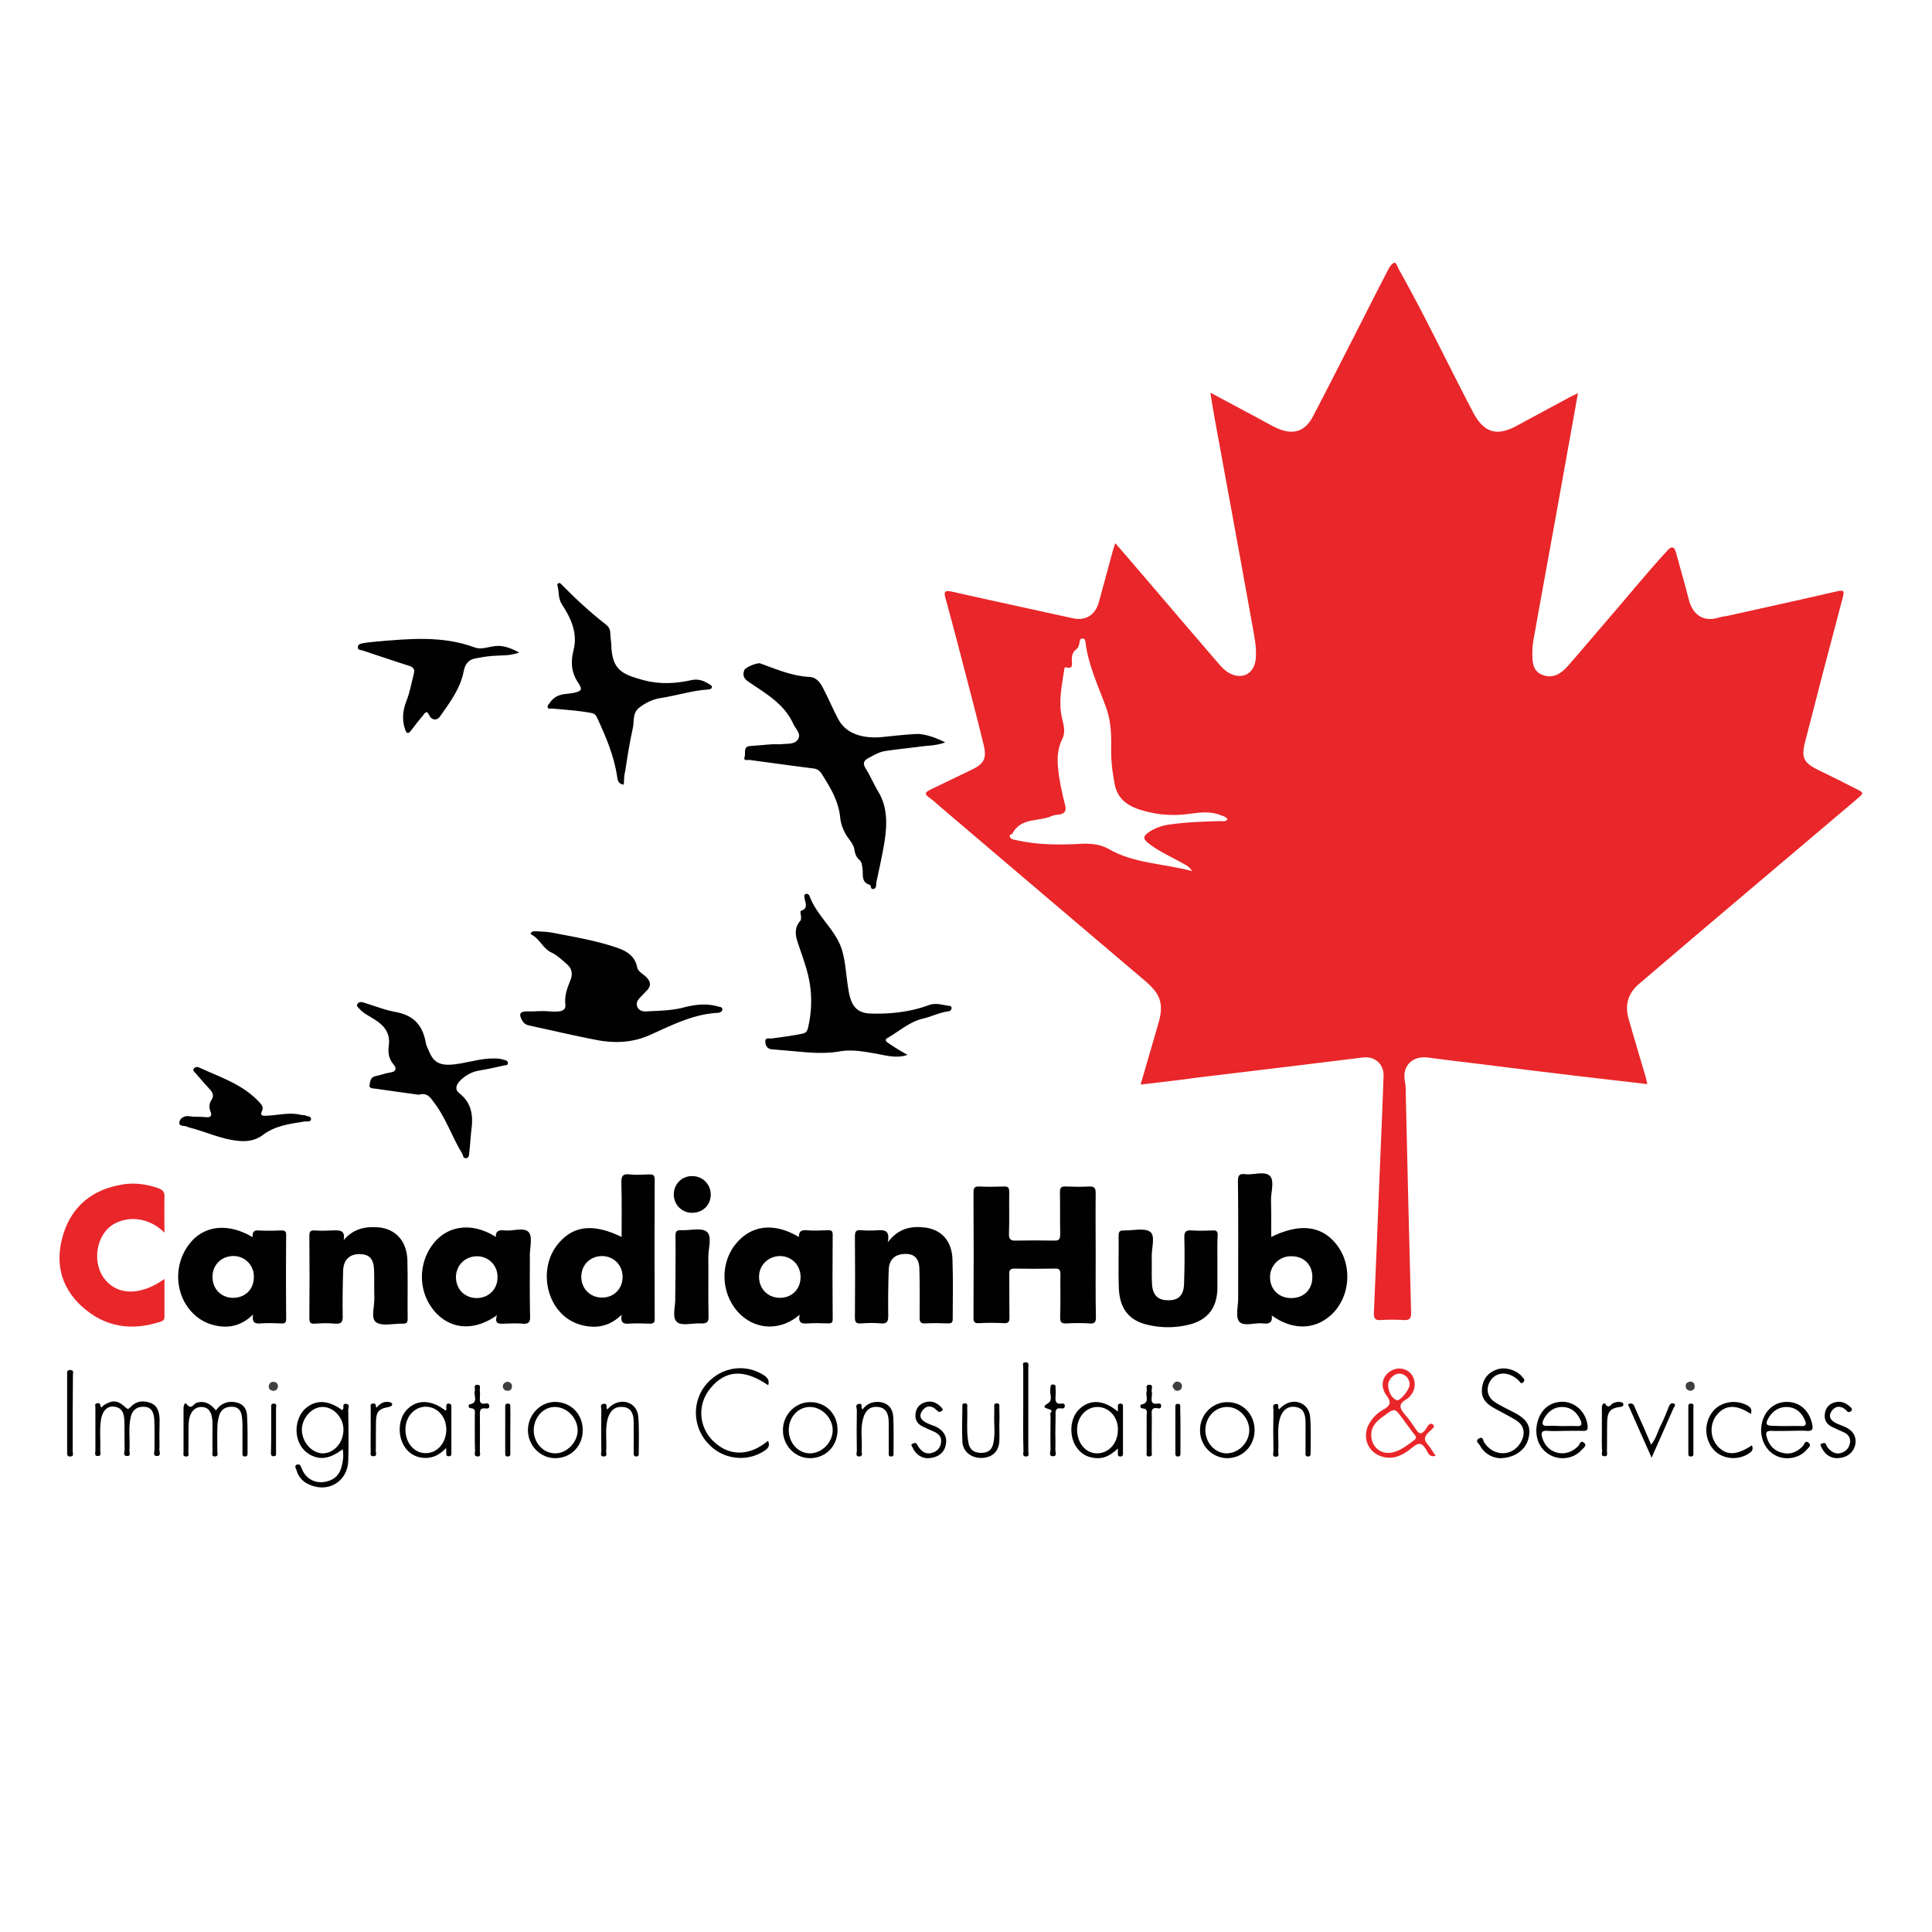 <?xml version="1.0" encoding="UTF-8"?>
<svg data-bbox="2.463 10.88 74.647 50.71" viewBox="0 0 80 80" xmlns="http://www.w3.org/2000/svg" data-type="color">
    <g>
        <path d="M47.23 44.91c.25-.86.49-1.69.73-2.51.24-.81.11-1.23-.54-1.78-2.83-2.4-5.65-4.8-8.47-7.2-.16-.14-.31-.28-.48-.4-.19-.13-.17-.21.03-.31.57-.27 1.13-.55 1.7-.82.54-.25.67-.47.53-1.05-.32-1.32-.67-2.63-1.01-3.94-.19-.73-.38-1.45-.58-2.17-.06-.23-.01-.29.24-.24 1.68.38 3.36.74 5.04 1.11.53.12.93-.13 1.08-.66.2-.72.39-1.45.59-2.17.02-.07.05-.14.09-.28.41.48.8.92 1.18 1.37 1.03 1.21 2.06 2.41 3.1 3.62.13.15.27.3.44.39.55.3 1.05.02 1.1-.61.04-.48-.07-.95-.15-1.41-.51-2.85-1.04-5.71-1.56-8.56-.06-.32-.11-.65-.17-1.03.71.38 1.37.73 2.02 1.08.25.14.5.28.76.4.67.29 1.15.12 1.48-.52.58-1.11 1.14-2.22 1.71-3.33.47-.92.93-1.84 1.41-2.76.05-.1.15-.23.24-.25.08-.01.12.16.17.25 1.1 1.95 2.05 3.97 3.09 5.95.43.81.94 1 1.75.58.77-.41 1.53-.83 2.3-1.24.08-.04.16-.07.29-.14-.1.55-.19 1.06-.28 1.56-.44 2.45-.88 4.91-1.33 7.36-.08.47-.17.93-.25 1.4-.02.14-.03.29-.03.43 0 .37.01.77.43.92.41.16.76-.05 1.03-.36.52-.59 1.02-1.19 1.53-1.78.87-1 1.7-2.03 2.59-3 .18-.2.29-.2.37.07.17.64.36 1.27.52 1.91.16.66.6 1 1.3.77.1-.03.22-.04.32-.06 1.52-.34 3.04-.67 4.55-1.02.24-.05.29-.02.22.24-.53 1.99-1.05 3.99-1.56 5.98-.18.69-.06.89.57 1.2.51.24 1.01.5 1.51.75.36.18.36.18.07.43-1.35 1.14-2.69 2.28-4.04 3.42-1.67 1.41-3.33 2.82-4.99 4.24-.46.39-.6.88-.43 1.46.23.79.46 1.59.7 2.38.03.09.04.19.07.31-.96-.11-1.9-.22-2.84-.33-1.41-.17-2.83-.34-4.24-.52-.67-.08-1.34-.16-2.01-.25-.63-.08-1.06.34-.95.96.04.2.04.4.04.59.07 3 .14 5.99.22 8.99.01.26-.06.35-.32.33-.31-.02-.62-.02-.93 0-.24.02-.3-.07-.29-.3.08-1.78.15-3.56.22-5.33.06-1.49.13-2.98.18-4.47.02-.5-.36-.84-.87-.77-2.28.28-4.56.56-6.84.83-.76.11-1.53.19-2.35.29zm2.13-8.84c-.12-.2-.25-.24-.36-.31-.48-.27-.99-.49-1.43-.83-.25-.19-.25-.3.01-.48.26-.17.55-.27.86-.31.69-.1 1.39-.12 2.08-.14.1 0 .22.04.31-.07-.06-.11-.17-.13-.27-.17-.43-.18-.87-.12-1.31-.06-.63.09-1.26.05-1.87-.12-.61-.16-1.11-.45-1.23-1.14-.08-.43-.14-.87-.14-1.32.01-.6.01-1.2-.19-1.77-.32-.9-.75-1.77-.87-2.74-.01-.07-.02-.17-.12-.17-.1-.01-.12.08-.13.16-.01.11-.04.21-.14.29-.15.11-.18.27-.18.44 0 .16.08.39-.24.3-.05-.01-.07.04-.07.09-.1.66-.25 1.31-.1 1.99.06.28.17.58.02.88-.19.38-.22.78-.18 1.2.05.52.16 1.03.29 1.53.07.26-.01.38-.26.41-.1.01-.2.02-.29.06-.54.24-1.26.05-1.62.71-.03.06-.16.05-.11.16.04.09.13.1.22.12.9.21 1.82.21 2.74.16.4-.02.78.02 1.12.21 1.05.61 2.26.6 3.46.92z" fill="#e92629" data-color="1"/>
        <path d="M39.14 30.74c-.36.13-.65.13-.92.16-.52.07-1.05.12-1.57.2-.25.04-.47.17-.69.29-.2.11-.24.22-.12.42.19.31.34.65.52.96.42.69.37 1.44.25 2.18-.09.53-.21 1.05-.32 1.58-.02.1.02.24-.12.28-.14.03-.09-.15-.15-.17-.39-.11-.26-.45-.31-.7-.02-.13-.02-.25-.14-.35-.12-.1-.17-.26-.19-.41-.03-.18-.14-.32-.25-.47-.18-.24-.31-.56-.34-.86-.07-.7-.42-1.26-.78-1.83a.44.44 0 0 0-.33-.2c-.87-.11-1.75-.23-2.62-.35-.09-.01-.29.05-.23-.12.06-.15-.08-.44.24-.46.3-.02.59-.05.89-.07.15-.01.31.01.46-.01.23-.02.51.01.63-.21.13-.23-.11-.42-.2-.62-.38-.85-1.16-1.27-1.87-1.76-.2-.14-.23-.28-.16-.47.04-.12.54-.32.66-.28.66.24 1.31.52 2.03.56.36.02.5.32.64.6.2.39.37.8.58 1.18.33.6 1.05.78 1.79.71.5-.05 1.01-.11 1.51-.13.34.03.69.14 1.11.35z" fill="#010101" data-color="2"/>
        <path d="M45.37 52.01c0 .84-.01 1.68.01 2.52 0 .22-.05.29-.27.27-.31-.02-.62-.02-.93 0-.25.02-.29-.07-.28-.3.02-.57 0-1.15.01-1.73 0-.19-.05-.25-.24-.24-.55.01-1.11.01-1.66 0-.18 0-.22.06-.22.23.01.6 0 1.19.01 1.79 0 .18-.04.25-.24.24-.34-.02-.69-.02-1.03 0-.18.01-.22-.06-.22-.23.01-1.73.01-3.45 0-5.18 0-.17.03-.26.23-.25.34.02.69.01 1.03 0 .18-.01.22.06.22.23-.01.58.01 1.15-.01 1.73-.01.22.07.29.28.28.53-.01 1.06-.01 1.59 0 .22.01.25-.08.25-.27-.01-.57 0-1.15-.01-1.73 0-.19.05-.25.24-.24.32.01.64.02.96 0 .21-.01.28.05.28.27-.01.89 0 1.75 0 2.61z" fill="#010101" data-color="2"/>
        <path d="M52.64 51.22c1.22-.6 2.15-.46 2.76.39.59.82.5 2.05-.21 2.77-.69.69-1.64.73-2.53.09.04.29-.1.36-.36.33-.34-.04-.79.14-.98-.07-.17-.19-.05-.63-.05-.96 0-1.61.01-3.23-.01-4.84 0-.24.04-.34.3-.31.35.04.8-.14 1.02.07.2.2.05.65.05.99.01.52.01 1.02.01 1.54zm.85.8a.857.857 0 0 0-.9.86c0 .51.36.87.88.87.51 0 .86-.34.87-.84.02-.52-.34-.89-.85-.89z" fill="#010101" data-color="2"/>
        <path d="M25.74 51.22c0-.75.01-1.49-.01-2.22-.01-.28.04-.41.35-.37.26.03.53.01.8 0 .16-.01.23.03.23.21-.01 1.92-.01 3.85 0 5.77 0 .17-.06.2-.21.2-.29-.01-.58-.02-.86 0-.25.02-.35-.06-.3-.37-.42.41-.88.55-1.4.48-.45-.06-.84-.25-1.15-.59-.67-.74-.74-1.96-.14-2.75.63-.83 1.48-.95 2.69-.36zm-.8.79c-.49 0-.86.35-.87.84-.01.5.36.88.86.88.49 0 .85-.36.85-.86 0-.48-.36-.85-.84-.86z" fill="#010101" data-color="2"/>
        <path d="M22.36 41.87c.26-.02.52.04.79.01.2-.03.28-.12.26-.3-.04-.36.08-.67.21-.99.1-.25.07-.47-.14-.66-.21-.18-.4-.37-.65-.49-.34-.16-.48-.56-.82-.74-.1-.05.04-.15.12-.14.26.01.53.02.79.07.88.17 1.77.32 2.62.61.4.14.74.33.84.8.04.2.24.28.37.41.21.2.22.39.01.59-.08.08-.15.16-.23.24-.11.11-.21.24-.14.41.07.16.22.2.39.19.49-.03.99-.03 1.48-.15.49-.13.98-.2 1.48-.05.07.02.17.01.17.12 0 .08-.08.12-.16.14h-.03c-1 .05-1.88.5-2.77.9-.76.35-1.53.37-2.32.21-.91-.18-1.82-.39-2.73-.59a.398.398 0 0 1-.28-.21c-.15-.27-.09-.37.21-.37h.3c.06-.01.14-.01.23-.01z" fill="#010101" data-color="2"/>
        <path d="M37.58 43.68c-.5.17-.96 0-1.42-.07-.47-.08-.92-.16-1.42-.07-.76.13-1.54.01-2.31-.05-.15-.01-.31-.03-.46-.04-.19-.01-.27-.14-.28-.31-.01-.21.17-.12.27-.14.43-.06.85-.11 1.27-.2.13-.03.19-.09.22-.21.15-.62.18-1.24.08-1.87-.09-.55-.29-1.08-.47-1.61-.11-.32-.2-.66.07-.97.06-.07.04-.17.03-.26a.476.476 0 0 1-.01-.16c.35-.1.18-.35.16-.56 0-.06-.02-.12.05-.14.08-.03.14.03.16.08.27.74.9 1.25 1.23 1.94.22.47.25 1 .32 1.51.03.23.06.46.11.68.13.51.38.73.91.74.81.02 1.61-.07 2.37-.35.29-.11.57 0 .85.03.06 0 .1.05.09.11-.01.08-.08.11-.14.12-.35.04-.67.21-1.01.29-.58.13-1.01.53-1.5.81-.16.09-.02.18.08.24.24.17.5.32.75.46z" fill="#010101" data-color="2"/>
        <path d="M6.81 51.04c-.82-.81-1.89-.64-2.36-.15-.53.55-.58 1.54-.08 2.12.55.64 1.48.63 2.44-.05v1.57c0 .1-.04.16-.14.19-1.22.41-2.34.24-3.3-.64-.89-.83-1.1-1.87-.74-3 .37-1.17 1.23-1.83 2.42-2.03.5-.09 1.01-.02 1.5.15.17.06.27.14.26.35-.01.48 0 .96 0 1.49z" fill="#e92629" data-color="1"/>
        <path d="M25.83 32.49c-.24-.02-.26-.21-.28-.36-.13-.85-.46-1.62-.82-2.4-.06-.13-.12-.19-.26-.21-.53-.1-1.07-.13-1.6-.18-.06-.01-.14.04-.18-.03-.05-.08.03-.14.07-.2.15-.23.36-.34.63-.37.12-.01.24-.03.36-.05.34-.07.38-.14.19-.42-.28-.42-.32-.85-.19-1.35.18-.7-.11-1.33-.48-1.89-.17-.26-.11-.53-.19-.79-.01-.05.02-.1.07-.1.03 0 .08.03.1.06.58.59 1.18 1.15 1.84 1.66.11.09.17.19.18.33 0 .15.03.31.04.46.02 1.09.43 1.27 1.36 1.52.64.17 1.31.14 1.97-.01.28-.06.52.03.74.18.04.03.11.05.1.11-.01.08-.09.09-.15.1-.66.04-1.3.25-1.95.35-.35.05-.65.2-.92.41-.28.22-.19.57-.26.86-.13.58-.22 1.16-.31 1.75-.05.19-.05.38-.06.57z" fill="#010101" data-color="2"/>
        <path d="M20.58 54.46c-.93.66-1.88.6-2.54-.11-.74-.81-.76-2.06-.05-2.91.61-.72 1.61-.82 2.54-.22-.01-.28.17-.29.38-.27.34.03.79-.14.98.07.17.18.05.63.05.96 0 .84-.01 1.68.01 2.52.01.28-.09.33-.33.31-.23-.02-.46-.01-.7 0-.22 0-.47.05-.34-.35zm.02-1.58a.84.84 0 0 0-.85-.86c-.5 0-.88.39-.87.89.02.5.38.84.87.84.5-.01.86-.38.85-.87z" fill="#010101" data-color="2"/>
        <path d="M10.46 51.23c-.01-.19.03-.29.24-.28.32.02.64.01.96 0 .14 0 .19.04.19.18-.01 1.16-.01 2.32 0 3.48 0 .17-.07.2-.21.19-.29-.01-.58-.02-.86 0-.25.02-.35-.06-.3-.37-.41.4-.86.55-1.36.49-.5-.06-.92-.28-1.25-.67-.66-.79-.66-1.99.02-2.8.6-.72 1.58-.81 2.57-.22zm.05 1.66a.84.84 0 0 0-.83-.88c-.5-.01-.89.37-.88.87 0 .49.36.86.85.86.5 0 .86-.35.86-.85z" fill="#010101" data-color="2"/>
        <path d="M33.11 54.44c-.76.66-1.75.64-2.43.01-.79-.73-.91-2.01-.27-2.87.64-.85 1.61-.99 2.67-.36 0-.19.06-.29.28-.28.31.03.62.01.93 0 .15 0 .19.04.19.19-.01 1.16-.01 2.32 0 3.48 0 .14-.03.19-.18.19-.29-.01-.58-.02-.86 0-.24.02-.4-.02-.33-.36zm.04-1.56c0-.49-.36-.86-.84-.87-.5 0-.89.38-.88.88.01.49.37.85.87.85.49 0 .85-.36.85-.86z" fill="#010101" data-color="2"/>
        <path d="M14.23 51.35c.4-.47.89-.57 1.43-.53.72.06 1.19.57 1.21 1.37.02.81 0 1.61.01 2.42 0 .17-.05.2-.21.2-.37-.01-.85.12-1.1-.06-.23-.17-.05-.68-.07-1.04-.01-.38 0-.75-.01-1.13-.02-.46-.2-.64-.58-.65-.42-.01-.68.22-.7.66-.02.63-.03 1.26-.02 1.89.01.26-.05.35-.32.33-.27-.03-.55-.02-.83 0-.17.01-.23-.03-.23-.22.01-1.14.01-2.28 0-3.41 0-.17.03-.24.22-.23.24.02.49.01.73 0 .29-.01.55-.03.47.4z" fill="#010101" data-color="2"/>
        <path d="M36.76 51.44c.45-.59.98-.68 1.55-.61.69.09 1.11.57 1.13 1.33.03.82.01 1.64.01 2.45 0 .14-.04.19-.18.19-.32-.01-.64-.02-.96 0-.2.01-.23-.08-.23-.25 0-.67.01-1.35-.01-2.02-.02-.47-.25-.65-.71-.6-.33.04-.54.25-.56.63-.02.64-.03 1.28-.02 1.92 0 .23-.04.34-.3.32-.27-.03-.55-.02-.83 0-.22.02-.25-.07-.25-.26.01-1.12.01-2.23 0-3.35 0-.21.06-.27.26-.25.23.02.47.02.7 0 .27-.01.5.01.4.5z" fill="#010101" data-color="2"/>
        <path d="M50.41 52.35v.96c0 .84-.4 1.36-1.21 1.55-.56.13-1.12.13-1.67 0-.76-.17-1.16-.65-1.2-1.49-.03-.74 0-1.48-.01-2.22 0-.17.07-.2.22-.2.37.01.85-.12 1.09.06.22.17.05.68.06 1.04.01.35-.01.71.01 1.06.01.5.23.73.66.73.44.01.66-.2.67-.7.02-.63.03-1.26.01-1.89-.01-.26.08-.32.32-.3.29.02.57.01.86 0 .16-.01.21.05.2.21-.02.39-.01.79-.01 1.19z" fill="#010101" data-color="2"/>
        <path d="M17.34 45.33c-.59-.08-1.19-.16-1.79-.25-.09-.01-.28-.01-.25-.14.03-.14.03-.34.25-.38.21-.04.4-.12.61-.15.28-.04.25-.21.13-.34-.2-.24-.23-.5-.19-.78.08-.59-.28-.9-.71-1.15-.18-.11-.36-.2-.5-.36-.05-.06-.16-.12-.08-.22.06-.08.14-.08.24-.05.45.14.9.32 1.36.4.73.14 1.1.56 1.22 1.27.03.15.11.29.17.43.21.46.54.55 1.24.43.54-.09 1.07-.26 1.63-.2.08.01.15.03.22.05.06.02.14.03.14.12.01.12-.1.09-.17.11-.32.07-.64.15-.97.2-.34.05-.61.2-.84.43-.15.15-.24.36-.03.52.51.4.58.92.5 1.51-.04.32-.05.64-.09.95-.01.08 0 .22-.14.23-.12 0-.11-.12-.15-.19-.43-.7-.68-1.5-1.2-2.16-.15-.22-.3-.37-.6-.28z" fill="#010101" data-color="2"/>
        <path d="M21.5 27.02c-.41.15-.77.11-1.12.14-.24.02-.48.06-.72.11-.28.05-.41.26-.46.53-.14.72-.58 1.3-.99 1.88-.12.17-.34.14-.43-.05-.12-.26-.19-.09-.27 0-.17.2-.33.41-.49.62-.1.13-.18.15-.24-.03-.14-.4-.11-.77.04-1.17.15-.37.22-.78.32-1.17.04-.17-.02-.25-.2-.31-.64-.2-1.27-.42-1.91-.63-.09-.03-.23-.01-.21-.16.01-.12.14-.13.23-.15.16-.03.33-.04.49-.06 1.38-.12 2.77-.26 4.12.24.23.09.49 0 .72-.04.4-.08.72.04 1.12.25z" fill="#010101" data-color="2"/>
        <path d="M9.86 47.24c-.72-.07-1.36-.39-2.05-.56-.03-.01-.06-.03-.09-.04-.12-.03-.33 0-.29-.18.03-.18.23-.27.41-.24.23.04.46.01.69.04.18.02.26-.05.19-.22-.07-.18-.07-.33.04-.5.1-.15.06-.29-.06-.42-.2-.22-.4-.44-.59-.67-.05-.06-.16-.12-.07-.22.06-.06.15-.06.22-.02.87.4 1.79.69 2.47 1.42.11.12.19.21.12.37-.09.21.01.2.19.2.48-.02.96-.16 1.45-.03.04.01.1-.01.13.01.09.05.27.03.26.16-.01.14-.18.08-.28.1-.62.1-1.23.17-1.76.59-.29.2-.64.25-.98.21z" fill="#010101" data-color="2"/>
        <path d="M27.97 52.84c0-.55.01-1.11 0-1.66 0-.18.04-.25.23-.24.36.02.84-.12 1.06.06.24.19.07.68.07 1.04.01.82-.01 1.64.01 2.45.01.26-.07.32-.32.31-.34-.02-.8.12-.99-.06-.22-.2-.05-.66-.07-1.01 0-.29.01-.59.01-.89z" fill="#010101" data-color="2"/>
        <path d="M59.45 60.28c-.27.08-.32-.13-.39-.25-.17-.27-.29-.33-.57-.1-.34.28-.72.52-1.21.4-.66-.16-.92-.87-.55-1.44.14-.22.33-.4.55-.52.29-.16.35-.3.13-.59-.28-.38-.17-.81.19-1.02.28-.16.61-.11.81.11.21.23.23.6.04.86-.06.08-.13.17-.21.21-.37.2-.27.4-.05.65.17.19.31.4.45.61.12.19.22.2.37.02.08-.1.17-.36.33-.23.12.1-.11.24-.2.33-.17.18-.19.32-.01.5.11.14.2.3.32.46zm-2.67-.84c.01.5.44.83.93.69.33-.09.58-.3.85-.5.12-.09.07-.16 0-.24-.17-.22-.33-.44-.49-.66-.32-.43-.32-.43-.75-.11-.29.2-.55.42-.54.82zm1.59-2.1c.01-.25-.19-.46-.42-.46-.23-.01-.49.25-.47.5.02.25.12.49.35.6.13.06.53-.43.54-.64z" fill="#e92629" data-color="1"/>
        <path d="M14.17 58.39c.11-.08-.03-.27.15-.26.19.01.1.17.1.25.01.7.02 1.39 0 2.09-.02.88-.84 1.37-1.64.99a.878.878 0 0 1-.5-.58c-.02-.07-.11-.18.01-.23.12-.05.16.05.2.15.19.49.66.69 1.15.51.28-.1.43-.3.5-.57.06-.22.1-.45.05-.73-.35.25-.71.46-1.16.31-.24-.08-.43-.23-.56-.43-.31-.47-.23-1.18.16-1.55.43-.39.95-.38 1.54.05zm-.81 1.79c.47 0 .87-.45.86-.99 0-.49-.4-.92-.85-.93-.45-.01-.87.45-.87.95.01.51.41.96.86.97z" fill="#010101" data-color="2"/>
        <path d="M31.81 57.36c-.99-.68-1.76-.64-2.39.12-.55.66-.5 1.59.11 2.19.65.64 1.5.64 2.27-.01.08.17.04.28-.11.39-.75.52-1.78.4-2.4-.31-.63-.71-.63-1.76-.02-2.45.63-.71 1.63-.84 2.4-.32.14.11.19.22.14.39z" fill="#010101" data-color="2"/>
        <path d="M62.1 60.38a.985.985 0 0 1-.82-.53c-.05-.08-.22-.19-.03-.29.17-.09.16.1.21.17.39.6 1.18.59 1.52-.02.2-.36.13-.7-.22-.91-.28-.17-.58-.32-.87-.48-.42-.23-.57-.48-.52-.86.05-.39.27-.64.64-.76.34-.11.8.04 1.02.31.05.06.14.13.05.22-.11.11-.14-.02-.2-.07-.37-.35-.84-.38-1.11-.06-.26.31-.22.73.12.95.26.17.54.3.81.44.55.29.71.58.59 1.07-.11.47-.57.82-1.19.82z" fill="#010101" data-color="2"/>
        <path d="M28.66 50.22c-.44 0-.77-.35-.76-.78.01-.42.34-.75.77-.74.42 0 .75.33.76.75.01.44-.33.77-.77.77z" fill="#010101" data-color="2"/>
        <path d="M8.94 58.4c.05-.06.09-.11.14-.16.22-.19.46-.23.74-.16.28.07.4.29.41.54.03.52.02 1.04.02 1.56 0 .07-.01.13-.11.13-.12 0-.1-.09-.1-.17v-1.13c0-.11-.01-.22-.02-.33-.03-.26-.15-.44-.44-.43-.28 0-.46.15-.52.42-.04.15-.06.31-.06.46-.01.32 0 .64 0 .96 0 .08.06.22-.11.22-.14-.01-.09-.13-.09-.2-.01-.38 0-.75 0-1.13 0-.48-.14-.71-.45-.72-.31-.01-.52.25-.54.7-.01.39 0 .77-.01 1.16 0 .08.05.2-.1.19-.14 0-.1-.12-.1-.2v-1.82c0-.09.06-.24.12-.16.2.28.3-.01.43-.05.33-.09.57.05.79.32z" fill="#010101" data-color="2"/>
        <path d="M6.6 59.44c0 .19.01.38 0 .56-.01.1.09.28-.09.29-.2.01-.11-.18-.11-.28-.01-.4.01-.8-.01-1.19-.01-.39-.16-.57-.45-.57-.29 0-.47.15-.53.44-.1.45-.02.9-.05 1.35-.01.09.08.26-.1.25-.18 0-.1-.17-.1-.26-.01-.4 0-.8-.01-1.19-.01-.28-.07-.54-.4-.59-.27-.05-.49.13-.56.49-.08.44-.02.88-.04 1.32 0 .08.07.22-.09.23-.17.01-.11-.14-.11-.22v-1.79c0-.06-.04-.14.05-.17.08-.02.14-.02.16.1.03.14.09.01.12-.01.36-.24.59-.23.91.07.1.1.13.08.22-.01.23-.25.51-.28.82-.17.31.12.36.39.38.67 0 .24-.01.46-.01.68z" fill="#010101" data-color="2"/>
        <path d="M46.29 58.45v-.24c0-.08.05-.08.11-.09.07 0 .1.04.1.1v1.99c0 .06-.03.1-.1.1-.06 0-.11-.01-.11-.09v-.24c-.26.24-.52.41-.85.4-.33-.01-.6-.12-.81-.38-.38-.46-.35-1.25.05-1.64.44-.43 1.01-.41 1.61.09zm0 .73c0-.53-.4-.94-.88-.92-.46.02-.82.44-.81.96.01.55.37.97.84.96.49-.01.86-.44.85-1z" fill="#010101" data-color="2"/>
        <path d="M74.07 59.25c-.23 0-.46.01-.69 0-.22-.01-.29.04-.22.27.1.34.31.56.65.64.32.08.61-.03.84-.28.06-.07.1-.26.24-.14.14.12-.02.21-.08.29-.28.34-.83.45-1.24.26-.43-.19-.69-.68-.64-1.2.06-.59.47-1.02 1.01-1.04.56-.02.98.34 1.1.93.04.19.01.29-.22.27-.26-.02-.51 0-.75 0zm-.11-.2c.2 0 .4-.01.6 0 .25.02.25-.1.16-.28-.14-.31-.39-.5-.72-.51-.33-.01-.59.16-.76.44-.16.27-.11.34.19.34.18.01.36.01.53.01z" fill="#010101" data-color="2"/>
        <path d="M64.77 59.25c-.22 0-.44.02-.66 0-.27-.03-.32.06-.24.31.21.66.99.83 1.48.32.06-.07.1-.26.24-.14.14.12-.02.21-.09.29-.32.37-.89.46-1.33.21-.46-.26-.66-.81-.5-1.38.15-.55.59-.86 1.13-.81.49.05.89.47.94 1 .01.14-.01.2-.17.2-.27-.01-.53 0-.8 0zm-.1-.2c.2 0 .4-.01.59 0 .23.02.27-.06.18-.26-.15-.32-.39-.52-.73-.53-.34-.01-.6.17-.77.47-.12.23-.09.34.2.31.17-.01.35.01.53.01z" fill="#010101" data-color="2"/>
        <path d="M18.45 58.41c.06-.05.02-.12.03-.18.01-.06.01-.11.09-.11s.12.03.12.11v1.95c0 .08-.02.12-.11.12-.1 0-.1-.06-.1-.13 0-.05 0-.11-.01-.21-.28.3-.6.45-.99.4a.98.98 0 0 1-.65-.35c-.38-.46-.37-1.23.02-1.64.42-.43 1-.42 1.6.04zm.03.78c0-.53-.38-.95-.87-.94-.46.01-.83.43-.82.95 0 .55.36.97.83.97.48.01.86-.42.86-.98z" fill="#010101" data-color="2"/>
        <path d="M51.95 59.22c0 .66-.5 1.16-1.14 1.16-.62-.01-1.12-.52-1.12-1.15-.01-.65.51-1.18 1.14-1.17.63 0 1.12.5 1.12 1.16zm-1.16-.96c-.5.01-.88.44-.88.97.01.53.42.96.9.95.49-.01.92-.46.92-.96 0-.52-.45-.98-.94-.96z" fill="#010101" data-color="2"/>
        <path d="M24.13 59.22c0 .66-.49 1.16-1.14 1.16-.62 0-1.12-.52-1.13-1.15 0-.65.51-1.18 1.13-1.18.66.01 1.14.51 1.14 1.17zm-2.03 0c0 .53.4.96.89.96.48 0 .92-.45.93-.94 0-.52-.43-.97-.93-.98-.49-.01-.88.42-.89.96z" fill="#010101" data-color="2"/>
        <path d="M34.68 59.24c-.01.66-.51 1.15-1.16 1.14-.61-.01-1.11-.54-1.1-1.17 0-.64.53-1.17 1.16-1.15.64.01 1.12.52 1.1 1.18zm-2.02-.02c0 .53.4.97.89.96.49-.01.92-.45.93-.94.01-.51-.43-.97-.93-.98-.5-.01-.89.42-.89.96z" fill="#010101" data-color="2"/>
        <path d="M38.39 60.38c-.23-.01-.47-.15-.6-.44-.02-.05-.1-.11 0-.16.08-.04.14-.05.19.04a.8.8 0 0 0 .15.21c.14.15.32.19.52.11.21-.08.31-.25.32-.46.01-.2-.12-.32-.3-.4-.16-.07-.32-.14-.48-.22-.24-.12-.32-.33-.27-.58.05-.24.22-.38.45-.43.25-.05.45.05.62.24.04.04.07.1 0 .14-.04.02-.09.06-.15.01-.05-.04-.1-.09-.15-.13-.21-.13-.38-.07-.51.12-.14.21-.04.36.14.46.13.08.28.12.42.18.34.16.5.44.42.76-.06.34-.35.55-.77.55z" fill="#010101" data-color="2"/>
        <path d="M72.5 58.55c-.58-.39-1.03-.39-1.38 0-.33.37-.33.96 0 1.33.36.4.79.39 1.42-.03.08.16 0 .26-.13.34-.46.3-1.1.23-1.45-.16-.39-.44-.41-1.11-.04-1.58.32-.41.97-.52 1.44-.25.15.08.19.19.14.35z" fill="#010101" data-color="2"/>
        <path d="M76.04 60.38c-.25-.01-.49-.16-.62-.46-.03-.06-.08-.11.03-.15.07-.02.13-.04.16.04.04.11.11.19.2.26.15.12.31.15.49.07.19-.08.29-.24.31-.44.01-.2-.11-.33-.28-.4-.16-.07-.32-.14-.48-.22-.24-.12-.33-.32-.28-.58.04-.24.21-.39.44-.44.25-.06.45.05.63.22.04.04.07.1.02.14-.04.04-.11.08-.17.02-.04-.04-.08-.08-.12-.11-.22-.14-.4-.09-.54.12-.13.21-.02.36.16.46.13.07.28.12.42.18.33.15.48.42.41.74-.08.33-.35.55-.78.55z" fill="#010101" data-color="2"/>
        <path d="M52.96 58.36c.07-.06.12-.12.18-.16.46-.34 1.06-.1 1.11.47.04.49.02.99.02 1.49 0 .08 0 .16-.12.15-.12-.01-.09-.1-.09-.17v-1.23c0-.41-.13-.61-.41-.65-.34-.05-.57.14-.67.54-.1.43-.02.86-.05 1.29-.01.08.07.23-.1.23s-.1-.14-.1-.23c-.01-.57-.01-1.15 0-1.72 0-.08-.06-.21.09-.23.18-.04.07.15.14.22z" fill="#010101" data-color="2"/>
        <path d="M35.72 58.36c.16-.22.38-.32.65-.31.37.02.6.24.62.64.02.48.01.97.01 1.46 0 .07.02.16-.1.16-.12 0-.1-.09-.1-.16v-1.26c0-.39-.15-.6-.43-.63-.33-.04-.55.13-.64.52-.11.42-.02.86-.05 1.28-.01.09.08.25-.11.25-.16-.01-.09-.15-.09-.23-.01-.56-.01-1.13 0-1.69 0-.09-.09-.24.1-.26.17-.02.04.17.14.23z" fill="#010101" data-color="2"/>
        <path d="M25.14 58.36c.08-.07.14-.13.21-.18.46-.31 1.04-.07 1.08.48.04.49.02.99.02 1.49 0 .08.01.16-.11.16-.12-.01-.1-.1-.1-.17v-1.26c0-.39-.15-.6-.45-.62-.32-.03-.53.14-.63.5-.11.44-.03.88-.06 1.32-.01.08.07.23-.1.23s-.1-.14-.1-.23c-.01-.57-.01-1.15 0-1.72 0-.08-.07-.21.09-.23.19-.03.09.15.15.23z" fill="#010101" data-color="2"/>
        <path d="M41.38 59.02c0 .22.01.44 0 .66-.02.42-.3.68-.73.69-.43.01-.78-.26-.8-.67-.02-.47-.01-.95 0-1.42 0-.07-.03-.16.09-.17.15-.01.11.11.11.18.02.48-.04.97.05 1.45.05.29.23.41.5.42.28.01.47-.1.53-.39.09-.4.02-.81.04-1.22v-.26c0-.08-.03-.19.12-.18.12.01.09.1.09.17.01.26.01.5 0 .74.01 0 .01 0 0 0z" fill="#010101" data-color="2"/>
        <path d="M67.41 58.15c.23-.11.26.07.31.19.22.48.43.96.65 1.48.21-.26.27-.55.4-.8s.23-.52.34-.79c.04-.1.11-.15.2-.11.11.05.01.13-.01.18-.29.66-.58 1.32-.91 2.06-.34-.76-.66-1.48-.98-2.21z" fill="#010101" data-color="2"/>
        <path d="M3.01 58.52v1.59c0 .07.06.19-.09.2-.16.01-.14-.1-.14-.2v-3.18c0-.09-.03-.21.14-.2.15.01.1.12.1.2 0 .52-.01 1.06-.01 1.59z" fill="#010101" data-color="2"/>
        <path d="M42.37 58.36v-1.75c0-.07-.06-.2.09-.2.17-.01.12.13.12.21v3.47c0 .08.06.23-.1.22-.16 0-.1-.15-.1-.23-.02-.58-.01-1.15-.01-1.72z" fill="#010101" data-color="2"/>
        <path d="M43.7 59.35c0 .22.01.44 0 .66-.01.1.09.28-.09.29-.2.01-.11-.18-.11-.28-.01-.45 0-.9 0-1.36 0-.06-.02-.14 0-.16.24-.21-.56-.12-.11-.39.23-.14.06-.4.1-.6.02-.08-.02-.19.13-.18.12.01.08.11.09.18.01.1.01.2 0 .3-.02.2 0 .35.26.31.07-.01.13.01.12.11-.01.09-.08.1-.14.09-.26-.04-.25.13-.24.3 0 .24-.01.48-.01.73z" fill="#010101" data-color="2"/>
        <path d="M47.69 59.35v.76c0 .08.05.19-.1.2-.15.01-.11-.11-.11-.19V58.6c0-.12.06-.27-.17-.28-.11 0-.11-.15-.05-.16.37-.07.16-.36.22-.55.03-.09-.07-.26.1-.27.2-.01.09.18.11.28.02.07.01.15 0 .23-.02.18 0 .31.24.27.08-.01.16-.01.15.11-.01.1-.08.1-.15.08-.23-.04-.25.08-.24.27.01.26 0 .51 0 .77z" fill="#010101" data-color="2"/>
        <path d="M19.66 59.32v-.73c0-.12.05-.27-.17-.28-.1 0-.11-.15-.04-.16.38-.07.15-.37.21-.55.03-.09-.07-.26.1-.26.18 0 .09.16.11.25.01.1.01.2 0 .3-.01.16.02.26.21.23.07-.01.17-.03.18.09.01.12-.08.12-.16.11-.24-.03-.23.11-.23.28.01.5 0 .99 0 1.49 0 .08.06.23-.1.22-.16-.01-.1-.15-.1-.23-.01-.26-.01-.51-.01-.76z" fill="#010101" data-color="2"/>
        <path d="M66.33 59.2v-.93c0-.11.09-.21.14-.14.15.24.23.01.33-.03.08-.03.17-.06.26-.05.08.01.17.02.16.12-.01.07-.08.08-.15.09-.38.05-.51.19-.52.61-.01.41 0 .82-.01 1.23 0 .07.05.2-.09.2-.17.01-.11-.13-.11-.21-.02-.3-.01-.59-.01-.89z" fill="#010101" data-color="2"/>
        <path d="M15.35 59.21v-.93c0-.06-.03-.14.07-.16.06-.01.13-.02.14.08.02.16.08.03.11 0 .12-.11.25-.17.42-.15.07.01.15.04.15.1 0 .07-.07.09-.14.11-.41.07-.52.19-.53.59-.01.41 0 .82-.01 1.23 0 .08.07.23-.11.22-.16-.01-.09-.15-.1-.23-.01-.28 0-.57 0-.86z" fill="#010101" data-color="2"/>
        <path d="M21.13 59.22v.92c0 .07.03.16-.1.17-.12.01-.11-.08-.11-.16v-1.88c0-.08 0-.16.12-.15.12.01.09.1.09.17.01.31 0 .62 0 .93z" fill="#010101" data-color="2"/>
        <path d="M48.88 59.24v.92c0 .06.01.14-.09.15-.11.01-.12-.06-.12-.14v-1.88c0-.07-.02-.16.1-.16.13 0 .1.09.1.16.01.31.01.63.01.95z" fill="#010101" data-color="2"/>
        <path d="M70.12 59.18v.96c0 .07.03.16-.1.17-.12.01-.11-.08-.11-.16v-1.88c0-.08 0-.16.12-.15.13.01.09.1.09.17v.89z" fill="#010101" data-color="2"/>
        <path d="M11.23 59.19v-.89c0-.09-.02-.19.12-.18.13.01.08.11.08.17v1.85c0 .07.02.16-.1.16-.12 0-.11-.09-.11-.16.01-.31.01-.63.01-.95z" fill="#010101" data-color="2"/>
        <path d="M11.51 57.42c-.02.1-.08.18-.2.17-.11-.01-.19-.08-.18-.19.01-.11.09-.19.2-.18.1 0 .18.07.18.2z" fill="#3d3e3f" data-color="3"/>
        <path d="M70.03 57.59c-.15 0-.22-.08-.23-.18-.01-.12.08-.19.18-.2.11-.01.19.06.19.18.02.12-.06.17-.14.2z" fill="#3d3e3f" data-color="3"/>
        <path d="M48.55 57.41c.03-.13.11-.21.21-.2.1.01.19.08.18.2-.01.11-.08.18-.2.18-.12-.01-.15-.11-.19-.18z" fill="#3d3e3f" data-color="3"/>
        <path d="M21.01 57.21c.1.02.19.07.19.19 0 .11-.06.19-.18.19s-.19-.07-.2-.18c0-.11.08-.17.19-.2z" fill="#3d3e3f" data-color="3"/>
    </g>
</svg>
